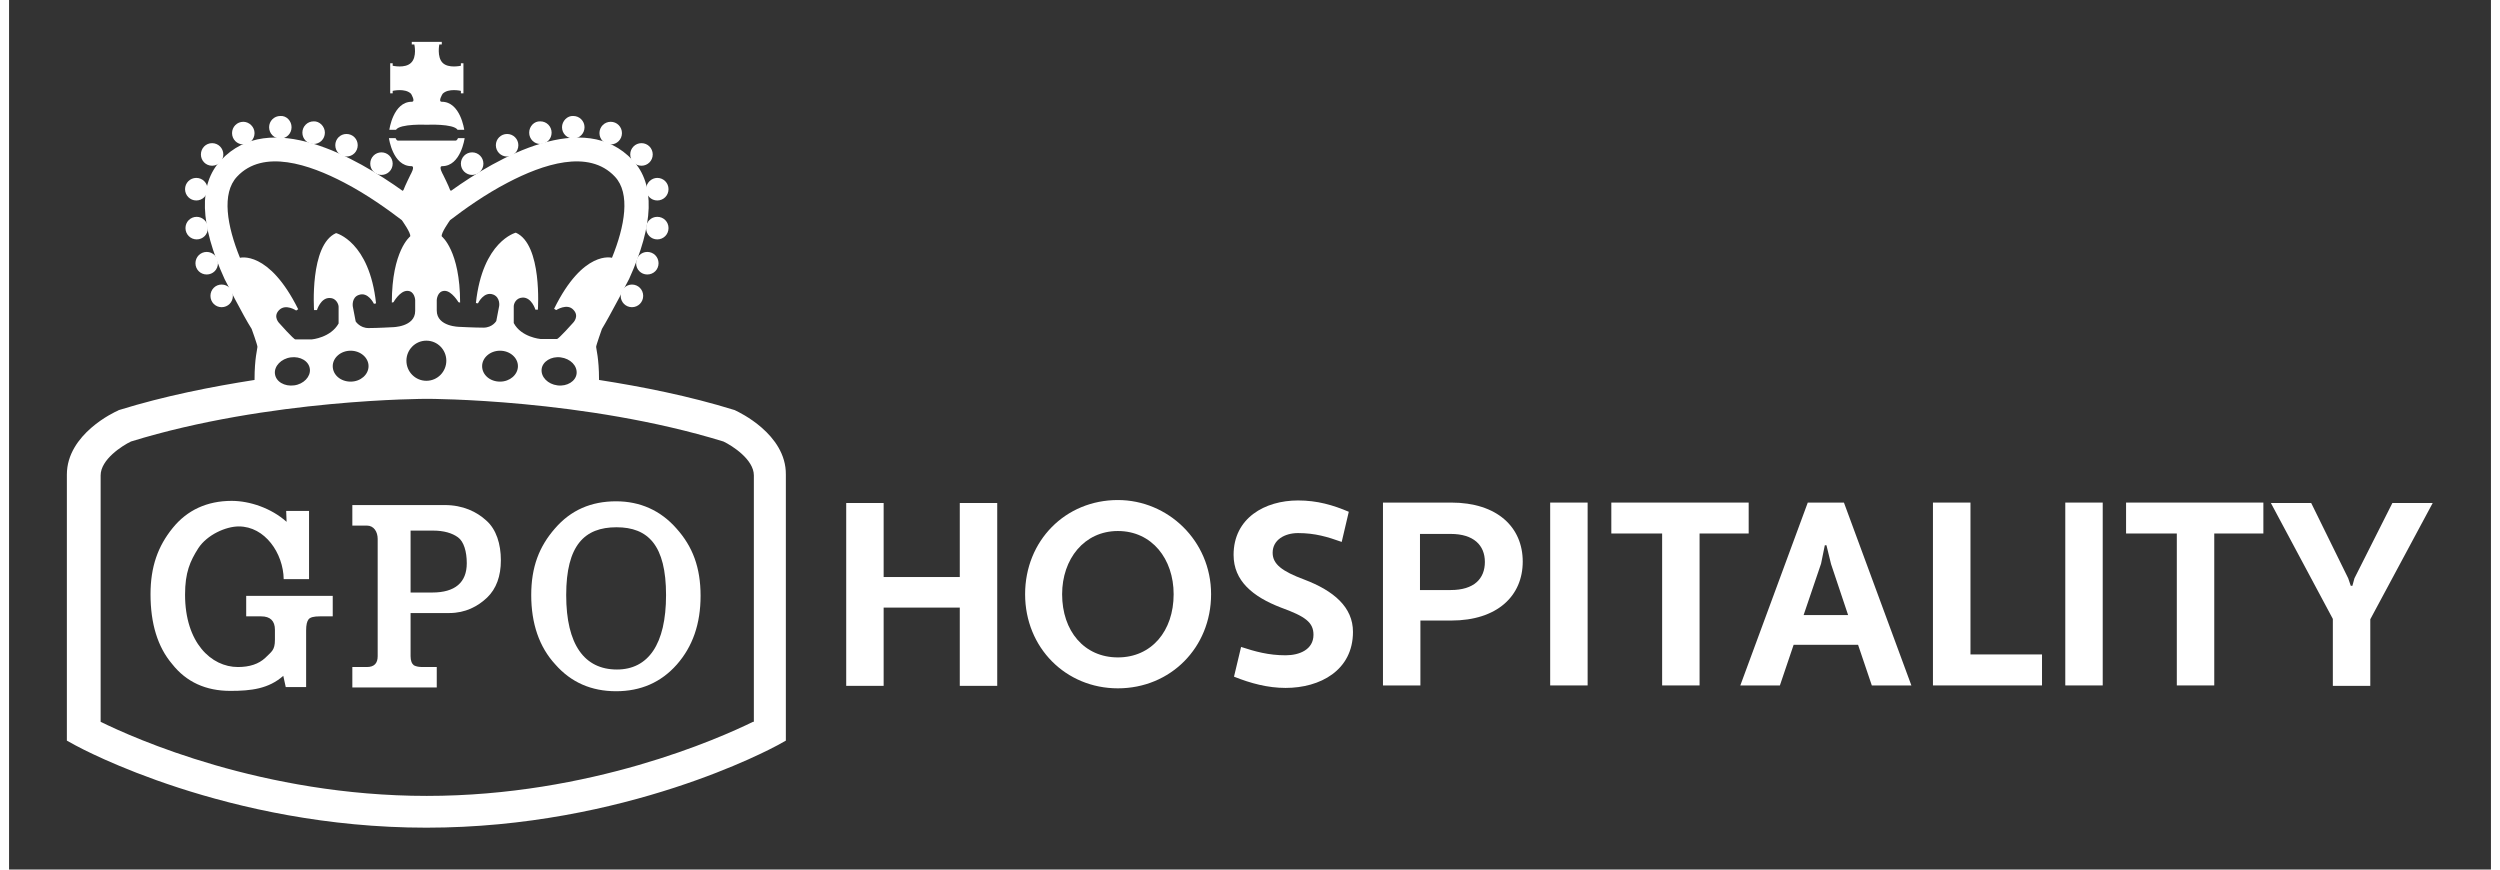 <?xml version="1.0" encoding="UTF-8"?>
<svg xmlns="http://www.w3.org/2000/svg" xmlns:xlink="http://www.w3.org/1999/xlink" width="138px" height="48px" viewBox="0 0 137 48" version="1.1">
<rect x="0" y="0" width="137" height="48" fill="#333333" stroke="none"/>
<g id="surface1">
<path style=" stroke:none;fill-rule:nonzero;fill:rgb(100%,100%,100%);fill-opacity:1;" d="M 23.059 6.887 C 23.059 6.887 24.527 6.816 24.758 7.164 L 25.125 7.164 C 25.125 7.164 24.918 5.617 23.887 5.617 C 23.656 5.617 23.934 5.176 23.934 5.176 C 24.254 4.852 24.941 5.016 24.941 5.016 L 24.941 5.152 L 25.082 5.152 L 25.082 3.492 L 24.941 3.492 L 24.941 3.629 C 24.941 3.629 24.254 3.789 23.934 3.469 C 23.609 3.145 23.75 2.453 23.75 2.453 L 23.887 2.453 L 23.887 2.312 L 22.23 2.312 L 22.23 2.453 L 22.371 2.453 C 22.371 2.453 22.531 3.145 22.188 3.469 C 21.863 3.789 21.176 3.629 21.176 3.629 L 21.176 3.492 L 21.039 3.492 L 21.039 5.152 L 21.176 5.152 L 21.176 5.016 C 21.176 5.016 21.863 4.852 22.188 5.176 C 22.188 5.176 22.461 5.617 22.23 5.617 C 21.199 5.617 20.992 7.164 20.992 7.164 L 21.359 7.164 C 21.59 6.816 23.059 6.887 23.059 6.887 "/>
<path style=" stroke:none;fill-rule:nonzero;fill:rgb(100%,100%,100%);fill-opacity:1;" d="M 21.176 9.035 C 21.176 9.379 20.898 9.656 20.555 9.656 C 20.211 9.656 19.938 9.379 19.938 9.035 C 19.938 8.688 20.211 8.41 20.555 8.41 C 20.898 8.41 21.176 8.688 21.176 9.035 "/>
<path style=" stroke:none;fill-rule:nonzero;fill:rgb(100%,100%,100%);fill-opacity:1;" d="M 19.246 8.016 C 19.246 8.363 18.973 8.641 18.625 8.641 C 18.281 8.641 18.008 8.363 18.008 8.016 C 18.008 7.672 18.281 7.395 18.625 7.395 C 18.973 7.395 19.246 7.672 19.246 8.016 "/>
<path style=" stroke:none;fill-rule:nonzero;fill:rgb(100%,100%,100%);fill-opacity:1;" d="M 17.434 7.324 C 17.434 7.672 17.156 7.949 16.812 7.949 C 16.469 7.949 16.191 7.672 16.191 7.324 C 16.191 6.977 16.469 6.699 16.812 6.699 C 17.133 6.68 17.434 6.977 17.434 7.324 "/>
<path style=" stroke:none;fill-rule:nonzero;fill:rgb(100%,100%,100%);fill-opacity:1;" d="M 15.594 7.023 C 15.594 7.371 15.32 7.648 14.977 7.648 C 14.629 7.648 14.355 7.371 14.355 7.023 C 14.355 6.68 14.629 6.402 14.977 6.402 C 15.32 6.379 15.594 6.68 15.594 7.023 "/>
<path style=" stroke:none;fill-rule:nonzero;fill:rgb(100%,100%,100%);fill-opacity:1;" d="M 13.551 7.348 C 13.551 7.695 13.273 7.973 12.93 7.973 C 12.586 7.973 12.309 7.695 12.309 7.348 C 12.309 7 12.586 6.723 12.93 6.723 C 13.254 6.723 13.551 7 13.551 7.348 "/>
<path style=" stroke:none;fill-rule:nonzero;fill:rgb(100%,100%,100%);fill-opacity:1;" d="M 11.828 8.527 C 11.828 8.871 11.551 9.148 11.207 9.148 C 10.863 9.148 10.59 8.871 10.59 8.527 C 10.59 8.18 10.863 7.902 11.207 7.902 C 11.551 7.902 11.828 8.18 11.828 8.527 "/>
<path style=" stroke:none;fill-rule:nonzero;fill:rgb(100%,100%,100%);fill-opacity:1;" d="M 10.957 10.441 C 10.957 10.789 10.68 11.066 10.336 11.066 C 9.992 11.066 9.715 10.789 9.715 10.441 C 9.715 10.098 9.992 9.82 10.336 9.82 C 10.68 9.82 10.957 10.098 10.957 10.441 "/>
<path style=" stroke:none;fill-rule:nonzero;fill:rgb(100%,100%,100%);fill-opacity:1;" d="M 10.977 12.59 C 10.977 12.938 10.703 13.215 10.359 13.215 C 10.016 13.215 9.738 12.938 9.738 12.59 C 9.738 12.242 10.016 11.969 10.359 11.969 C 10.68 11.969 10.977 12.242 10.977 12.59 "/>
<path style=" stroke:none;fill-rule:nonzero;fill:rgb(100%,100%,100%);fill-opacity:1;" d="M 11.531 14.531 C 11.531 14.879 11.254 15.152 10.91 15.152 C 10.566 15.152 10.289 14.879 10.289 14.531 C 10.289 14.184 10.566 13.906 10.91 13.906 C 11.254 13.906 11.531 14.184 11.531 14.531 "/>
<path style=" stroke:none;fill-rule:nonzero;fill:rgb(100%,100%,100%);fill-opacity:1;" d="M 12.355 16.332 C 12.355 16.68 12.082 16.957 11.734 16.957 C 11.391 16.957 11.117 16.68 11.117 16.332 C 11.117 15.984 11.391 15.707 11.734 15.707 C 12.082 15.707 12.355 15.984 12.355 16.332 "/>
<path style=" stroke:none;fill-rule:nonzero;fill:rgb(100%,100%,100%);fill-opacity:1;" d="M 24.941 9.035 C 24.941 9.379 25.219 9.656 25.562 9.656 C 25.906 9.656 26.184 9.379 26.184 9.035 C 26.184 8.688 25.906 8.41 25.562 8.41 C 25.219 8.41 24.941 8.688 24.941 9.035 "/>
<path style=" stroke:none;fill-rule:nonzero;fill:rgb(100%,100%,100%);fill-opacity:1;" d="M 26.871 8.016 C 26.871 8.363 27.148 8.641 27.492 8.641 C 27.836 8.641 28.113 8.363 28.113 8.016 C 28.113 7.672 27.836 7.395 27.492 7.395 C 27.148 7.395 26.871 7.672 26.871 8.016 "/>
<path style=" stroke:none;fill-rule:nonzero;fill:rgb(100%,100%,100%);fill-opacity:1;" d="M 28.711 7.324 C 28.711 7.672 28.984 7.949 29.328 7.949 C 29.672 7.949 29.949 7.672 29.949 7.324 C 29.949 6.977 29.672 6.699 29.328 6.699 C 28.984 6.68 28.711 6.977 28.711 7.324 "/>
<path style=" stroke:none;fill-rule:nonzero;fill:rgb(100%,100%,100%);fill-opacity:1;" d="M 30.523 7.023 C 30.523 7.371 30.801 7.648 31.145 7.648 C 31.488 7.648 31.766 7.371 31.766 7.023 C 31.766 6.68 31.488 6.402 31.145 6.402 C 30.82 6.379 30.523 6.68 30.523 7.023 "/>
<path style=" stroke:none;fill-rule:nonzero;fill:rgb(100%,100%,100%);fill-opacity:1;" d="M 32.59 7.348 C 32.59 7.695 32.867 7.973 33.211 7.973 C 33.555 7.973 33.832 7.695 33.832 7.348 C 33.832 7 33.555 6.723 33.211 6.723 C 32.867 6.723 32.59 7 32.59 7.348 "/>
<path style=" stroke:none;fill-rule:nonzero;fill:rgb(100%,100%,100%);fill-opacity:1;" d="M 34.289 8.527 C 34.289 8.871 34.566 9.148 34.91 9.148 C 35.254 9.148 35.531 8.871 35.531 8.527 C 35.531 8.18 35.254 7.902 34.91 7.902 C 34.566 7.902 34.289 8.18 34.289 8.527 "/>
<path style=" stroke:none;fill-rule:nonzero;fill:rgb(100%,100%,100%);fill-opacity:1;" d="M 35.164 10.441 C 35.164 10.789 35.438 11.066 35.781 11.066 C 36.129 11.066 36.402 10.789 36.402 10.441 C 36.402 10.098 36.129 9.82 35.781 9.82 C 35.461 9.82 35.164 10.098 35.164 10.441 "/>
<path style=" stroke:none;fill-rule:nonzero;fill:rgb(100%,100%,100%);fill-opacity:1;" d="M 35.164 12.59 C 35.164 12.938 35.438 13.215 35.781 13.215 C 36.129 13.215 36.402 12.938 36.402 12.59 C 36.402 12.242 36.129 11.969 35.781 11.969 C 35.438 11.969 35.164 12.242 35.164 12.59 "/>
<path style=" stroke:none;fill-rule:nonzero;fill:rgb(100%,100%,100%);fill-opacity:1;" d="M 34.613 14.531 C 34.613 14.879 34.887 15.152 35.23 15.152 C 35.578 15.152 35.852 14.879 35.852 14.531 C 35.852 14.184 35.578 13.906 35.23 13.906 C 34.887 13.906 34.613 14.184 34.613 14.531 "/>
<path style=" stroke:none;fill-rule:nonzero;fill:rgb(100%,100%,100%);fill-opacity:1;" d="M 33.762 16.332 C 33.762 16.68 34.039 16.957 34.383 16.957 C 34.727 16.957 35.004 16.68 35.004 16.332 C 35.004 15.984 34.727 15.707 34.383 15.707 C 34.059 15.707 33.762 15.984 33.762 16.332 "/>
<path style=" stroke:none;fill-rule:nonzero;fill:rgb(100%,100%,100%);fill-opacity:1;" d="M 41.066 39.844 C 39.227 40.746 32.109 43.934 23.059 43.934 C 13.988 43.934 6.891 40.746 5.055 39.844 L 5.055 26.242 C 5.055 25.363 6.246 24.602 6.73 24.371 C 14.355 22.016 22.969 22.016 23.082 22.016 C 23.176 22.016 31.785 22.016 39.434 24.371 C 39.918 24.602 41.113 25.363 41.113 26.242 L 41.113 39.844 Z M 16.605 20.375 C 16.652 20.789 16.262 21.207 15.734 21.273 C 15.203 21.344 14.723 21.066 14.676 20.629 C 14.629 20.211 15.02 19.797 15.551 19.727 C 16.078 19.656 16.559 19.934 16.605 20.375 M 19.844 20.211 C 19.844 20.676 19.406 21.066 18.855 21.066 C 18.305 21.066 17.867 20.695 17.867 20.211 C 17.867 19.75 18.305 19.359 18.855 19.359 C 19.406 19.359 19.844 19.75 19.844 20.211 M 12.746 14.23 C 12.035 12.477 11.715 10.672 12.586 9.75 C 14.031 8.203 16.582 9.078 18.488 10.074 C 19.773 10.742 20.922 11.574 21.68 12.152 C 21.68 12.152 22.211 12.891 22.141 13.051 C 22.141 13.051 21.129 13.836 21.129 16.703 L 21.223 16.68 C 21.223 16.68 21.566 16.055 21.98 16.055 C 22.395 16.055 22.418 16.562 22.418 16.562 L 22.418 17.164 C 22.418 18.062 21.152 18.062 21.152 18.062 C 21.152 18.062 20.324 18.109 19.844 18.109 C 19.363 18.109 19.133 17.742 19.133 17.742 L 18.973 16.91 C 18.973 16.91 18.902 16.426 19.293 16.285 C 19.82 16.078 20.141 16.77 20.141 16.77 L 20.258 16.746 C 19.891 13.328 18.051 12.867 18.051 12.867 C 16.582 13.516 16.836 17.117 16.836 17.117 L 16.996 17.117 C 16.996 17.117 17.203 16.426 17.707 16.449 C 18.051 16.449 18.191 16.793 18.191 16.934 L 18.191 17.855 C 17.754 18.641 16.719 18.734 16.719 18.734 L 15.801 18.734 C 15.711 18.734 14.93 17.855 14.93 17.855 C 14.93 17.855 14.539 17.488 14.906 17.117 C 15.273 16.746 15.848 17.141 15.848 17.141 L 15.961 17.07 C 14.332 13.793 12.746 14.23 12.746 14.23 M 24.137 19.91 C 24.137 20.512 23.656 21.02 23.035 21.02 C 22.438 21.02 21.934 20.535 21.934 19.91 C 21.934 19.312 22.418 18.805 23.035 18.805 C 23.656 18.805 24.137 19.312 24.137 19.91 M 28.09 20.211 C 28.09 20.676 27.652 21.066 27.102 21.066 C 26.551 21.066 26.113 20.695 26.113 20.211 C 26.113 19.75 26.551 19.359 27.102 19.359 C 27.652 19.359 28.09 19.75 28.09 20.211 M 31.328 20.629 C 31.281 21.043 30.801 21.344 30.27 21.273 C 29.742 21.207 29.352 20.812 29.398 20.375 C 29.445 19.957 29.926 19.656 30.453 19.727 C 30.984 19.797 31.375 20.188 31.328 20.629 M 23.609 16.562 C 23.609 16.562 23.633 16.055 24.047 16.055 C 24.438 16.055 24.805 16.68 24.805 16.68 L 24.898 16.703 C 24.898 13.836 23.887 13.051 23.887 13.051 C 23.816 12.891 24.344 12.152 24.344 12.152 C 25.102 11.574 26.25 10.742 27.539 10.074 C 29.445 9.078 31.992 8.203 33.441 9.75 C 34.312 10.672 33.992 12.477 33.281 14.23 C 33.281 14.23 31.695 13.77 30.086 17.047 L 30.203 17.117 C 30.203 17.117 30.801 16.727 31.145 17.094 C 31.512 17.465 31.121 17.832 31.121 17.832 C 31.121 17.832 30.34 18.711 30.246 18.711 L 29.328 18.711 C 29.328 18.711 28.273 18.617 27.859 17.832 L 27.859 16.91 C 27.859 16.77 27.973 16.449 28.34 16.426 C 28.848 16.402 29.055 17.094 29.055 17.094 L 29.191 17.094 C 29.191 17.094 29.445 13.492 27.973 12.844 C 27.973 12.844 26.137 13.305 25.77 16.727 L 25.883 16.746 C 25.883 16.746 26.207 16.055 26.734 16.262 C 27.125 16.426 27.055 16.887 27.055 16.887 L 26.895 17.719 C 26.895 17.719 26.688 18.086 26.184 18.086 C 25.699 18.086 24.875 18.043 24.875 18.043 C 24.875 18.043 23.609 18.043 23.609 17.141 Z M 40.148 22.684 L 40.055 22.637 C 37.527 21.852 34.934 21.344 32.566 20.973 L 32.566 20.93 C 32.566 19.797 32.406 19.242 32.406 19.148 C 32.406 19.059 32.727 18.156 32.727 18.156 C 33.164 17.441 34.223 15.406 34.223 15.406 C 35.598 12.383 35.668 10.164 34.43 8.848 C 31.742 5.961 26.941 8.711 24.391 10.535 L 24.344 10.488 C 24.277 10.281 23.953 9.633 23.953 9.633 C 23.953 9.633 23.68 9.172 23.91 9.172 C 24.941 9.172 25.148 7.625 25.148 7.625 L 24.781 7.625 C 24.781 7.625 24.734 7.762 24.645 7.762 L 21.473 7.762 C 21.383 7.762 21.336 7.625 21.336 7.625 L 20.969 7.625 C 20.969 7.625 21.176 9.172 22.211 9.172 C 22.438 9.172 22.164 9.633 22.164 9.633 C 22.164 9.633 21.844 10.281 21.773 10.488 L 21.727 10.535 C 19.176 8.711 14.379 5.961 11.691 8.848 C 10.449 10.164 10.52 12.383 11.898 15.406 C 11.898 15.406 12.93 17.441 13.391 18.156 C 13.391 18.156 13.711 19.035 13.711 19.148 C 13.711 19.242 13.551 19.797 13.551 20.93 L 13.551 20.973 C 11.184 21.344 8.59 21.852 6.062 22.637 L 6.016 22.66 L 5.973 22.684 C 5.855 22.73 3.191 23.953 3.191 26.195 L 3.191 40.883 L 3.652 41.137 C 3.996 41.32 12.035 45.688 23.035 45.688 C 34.039 45.688 42.074 41.32 42.422 41.137 L 42.879 40.883 L 42.879 26.195 C 42.902 23.953 40.238 22.73 40.148 22.684 "/>
<path style=" stroke:none;fill-rule:nonzero;fill:rgb(100%,100%,100%);fill-opacity:1;" d="M 15.32 28.805 L 15.297 28.203 L 16.559 28.203 L 16.559 31.969 L 15.16 31.969 C 15.137 30.535 14.125 29.059 12.68 29.059 C 11.965 29.059 10.934 29.52 10.449 30.258 C 9.992 30.977 9.715 31.598 9.715 32.824 C 9.715 35.48 11.164 36.82 12.633 36.82 C 13.273 36.82 13.781 36.656 14.148 36.309 C 14.492 35.965 14.676 35.895 14.676 35.316 L 14.676 34.762 C 14.676 34.277 14.422 34.023 13.918 34.023 L 13.09 34.023 L 13.09 32.891 L 17.867 32.891 L 17.867 34.023 L 17.156 34.023 C 16.836 34.023 16.629 34.07 16.535 34.184 C 16.445 34.301 16.398 34.484 16.398 34.809 L 16.398 37.926 L 15.273 37.926 L 15.137 37.305 C 14.332 38.02 13.367 38.137 12.219 38.137 C 10.863 38.137 9.785 37.648 9.004 36.656 C 8.199 35.711 7.809 34.418 7.809 32.801 C 7.809 31.273 8.223 30.145 9.027 29.152 C 9.828 28.156 10.934 27.648 12.289 27.648 C 13.273 27.648 14.469 28.043 15.32 28.805 "/>
<path style=" stroke:none;fill-rule:nonzero;fill:rgb(100%,100%,100%);fill-opacity:1;" d="M 22.188 32.707 L 23.359 32.707 C 24.621 32.707 25.266 32.152 25.266 31.09 C 25.266 30.445 25.102 29.891 24.781 29.66 C 24.461 29.426 24 29.289 23.402 29.289 L 22.164 29.289 L 22.164 32.707 Z M 18.949 29.012 L 18.949 27.879 L 24.047 27.879 C 25.059 27.879 25.816 28.25 26.344 28.734 C 26.895 29.219 27.148 30.027 27.148 30.93 C 27.148 31.805 26.895 32.5 26.391 32.984 C 25.883 33.469 25.195 33.84 24.301 33.84 L 22.164 33.84 L 22.164 36.219 C 22.164 36.473 22.23 36.633 22.348 36.727 C 22.484 36.797 22.645 36.82 22.828 36.82 L 23.609 36.82 L 23.609 37.949 L 18.949 37.949 L 18.949 36.82 L 19.75 36.82 C 20.164 36.82 20.348 36.609 20.348 36.219 L 20.348 29.75 C 20.348 29.359 20.141 29.012 19.75 29.012 Z M 18.949 29.012 "/>
<path style=" stroke:none;fill-rule:nonzero;fill:rgb(100%,100%,100%);fill-opacity:1;" d="M 30.754 32.848 C 30.754 35.594 31.766 36.957 33.555 36.957 C 35.277 36.957 36.266 35.57 36.266 32.848 C 36.266 30.098 35.277 29.105 33.531 29.105 C 31.766 29.105 30.754 30.098 30.754 32.848 M 28.824 32.848 C 28.824 31.297 29.262 30.168 30.133 29.172 C 31.008 28.156 32.133 27.672 33.508 27.672 C 34.84 27.672 35.969 28.18 36.84 29.172 C 37.734 30.168 38.172 31.32 38.172 32.891 C 38.172 34.441 37.734 35.688 36.863 36.68 C 35.988 37.672 34.863 38.156 33.508 38.156 C 32.152 38.156 31.027 37.672 30.156 36.68 C 29.262 35.711 28.824 34.418 28.824 32.848 "/>
<path style=" stroke:none;fill-rule:nonzero;fill:rgb(100%,100%,100%);fill-opacity:1;" d="M 52.48 33.539 L 48.277 33.539 L 48.277 37.859 L 46.211 37.859 L 46.211 27.766 L 48.277 27.766 L 48.277 31.852 L 52.48 31.852 L 52.48 27.766 L 54.547 27.766 L 54.547 37.859 L 52.48 37.859 Z M 52.48 33.539 "/>
<path style=" stroke:none;fill-rule:nonzero;fill:rgb(100%,100%,100%);fill-opacity:1;" d="M 61.207 27.602 C 63.965 27.602 66.352 29.844 66.352 32.801 C 66.352 35.758 64.102 37.996 61.207 37.996 C 58.336 37.996 56.086 35.758 56.086 32.801 C 56.086 29.844 58.312 27.602 61.207 27.602 Z M 61.207 36.289 C 63.066 36.289 64.285 34.832 64.285 32.801 C 64.285 30.859 63.09 29.312 61.207 29.312 C 59.348 29.312 58.129 30.859 58.129 32.801 C 58.129 34.832 59.348 36.289 61.207 36.289 Z M 61.207 36.289 "/>
<path style=" stroke:none;fill-rule:nonzero;fill:rgb(100%,100%,100%);fill-opacity:1;" d="M 68.008 35.711 C 68.785 35.965 69.523 36.172 70.465 36.172 C 71.246 36.172 72.004 35.848 72.004 35.039 C 72.004 34.348 71.543 34.023 70.211 33.539 C 68.648 32.938 67.594 32.062 67.594 30.629 C 67.594 28.598 69.316 27.625 71.152 27.625 C 72.211 27.625 73.082 27.879 73.953 28.25 L 73.562 29.914 C 72.785 29.637 72.094 29.426 71.152 29.426 C 70.418 29.426 69.75 29.797 69.75 30.512 C 69.75 31.137 70.258 31.531 71.496 31.992 C 73.129 32.613 74.184 33.516 74.184 34.879 C 74.184 37.004 72.371 37.973 70.465 37.973 C 69.477 37.973 68.535 37.719 67.617 37.352 Z M 68.008 35.711 "/>
<path style=" stroke:none;fill-rule:nonzero;fill:rgb(100%,100%,100%);fill-opacity:1;" d="M 75.84 27.742 L 79.605 27.742 C 82.152 27.742 83.555 29.105 83.555 31 C 83.555 32.891 82.152 34.254 79.605 34.254 L 77.906 34.254 L 77.906 37.836 L 75.84 37.836 Z M 77.883 29.449 L 77.883 32.57 L 79.582 32.57 C 80.867 32.57 81.465 31.945 81.465 31.02 C 81.465 30.098 80.844 29.473 79.582 29.473 L 77.883 29.473 Z M 77.883 29.449 "/>
<path style=" stroke:none;fill-rule:nonzero;fill:rgb(100%,100%,100%);fill-opacity:1;" d="M 85.07 27.742 L 87.137 27.742 L 87.137 37.836 L 85.07 37.836 Z M 85.07 27.742 "/>
<path style=" stroke:none;fill-rule:nonzero;fill:rgb(100%,100%,100%);fill-opacity:1;" d="M 93.316 29.449 L 93.316 37.836 L 91.25 37.836 L 91.25 29.449 L 88.445 29.449 L 88.445 27.742 L 96.027 27.742 L 96.027 29.449 Z M 93.316 29.449 "/>
<path style=" stroke:none;fill-rule:nonzero;fill:rgb(100%,100%,100%);fill-opacity:1;" d="M 102.066 35.594 L 98.508 35.594 L 97.75 37.836 L 95.566 37.836 L 99.289 27.742 L 101.285 27.742 L 105.008 37.836 L 102.824 37.836 Z M 99.059 33.953 L 101.516 33.953 L 100.574 31.137 L 100.32 30.098 L 100.23 30.098 L 100.023 31.113 Z M 99.059 33.953 "/>
<path style=" stroke:none;fill-rule:nonzero;fill:rgb(100%,100%,100%);fill-opacity:1;" d="M 106.199 27.742 L 108.27 27.742 L 108.27 36.125 L 112.219 36.125 L 112.219 37.836 L 106.199 37.836 Z M 106.199 27.742 "/>
<path style=" stroke:none;fill-rule:nonzero;fill:rgb(100%,100%,100%);fill-opacity:1;" d="M 113.504 27.742 L 115.57 27.742 L 115.57 37.836 L 113.504 37.836 Z M 113.504 27.742 "/>
<path style=" stroke:none;fill-rule:nonzero;fill:rgb(100%,100%,100%);fill-opacity:1;" d="M 121.727 29.449 L 121.727 37.836 L 119.66 37.836 L 119.66 29.449 L 116.859 29.449 L 116.859 27.742 L 124.438 27.742 L 124.438 29.449 Z M 121.727 29.449 "/>
<path style=" stroke:none;fill-rule:nonzero;fill:rgb(100%,100%,100%);fill-opacity:1;" d="M 129.121 31.922 L 129.262 32.336 L 129.352 32.336 L 129.465 31.922 L 131.559 27.766 L 133.785 27.766 L 130.34 34.184 L 130.34 37.859 L 128.273 37.859 L 128.273 34.164 L 124.852 27.766 L 127.078 27.766 Z M 129.121 31.922 "/>
</g>
</svg>
